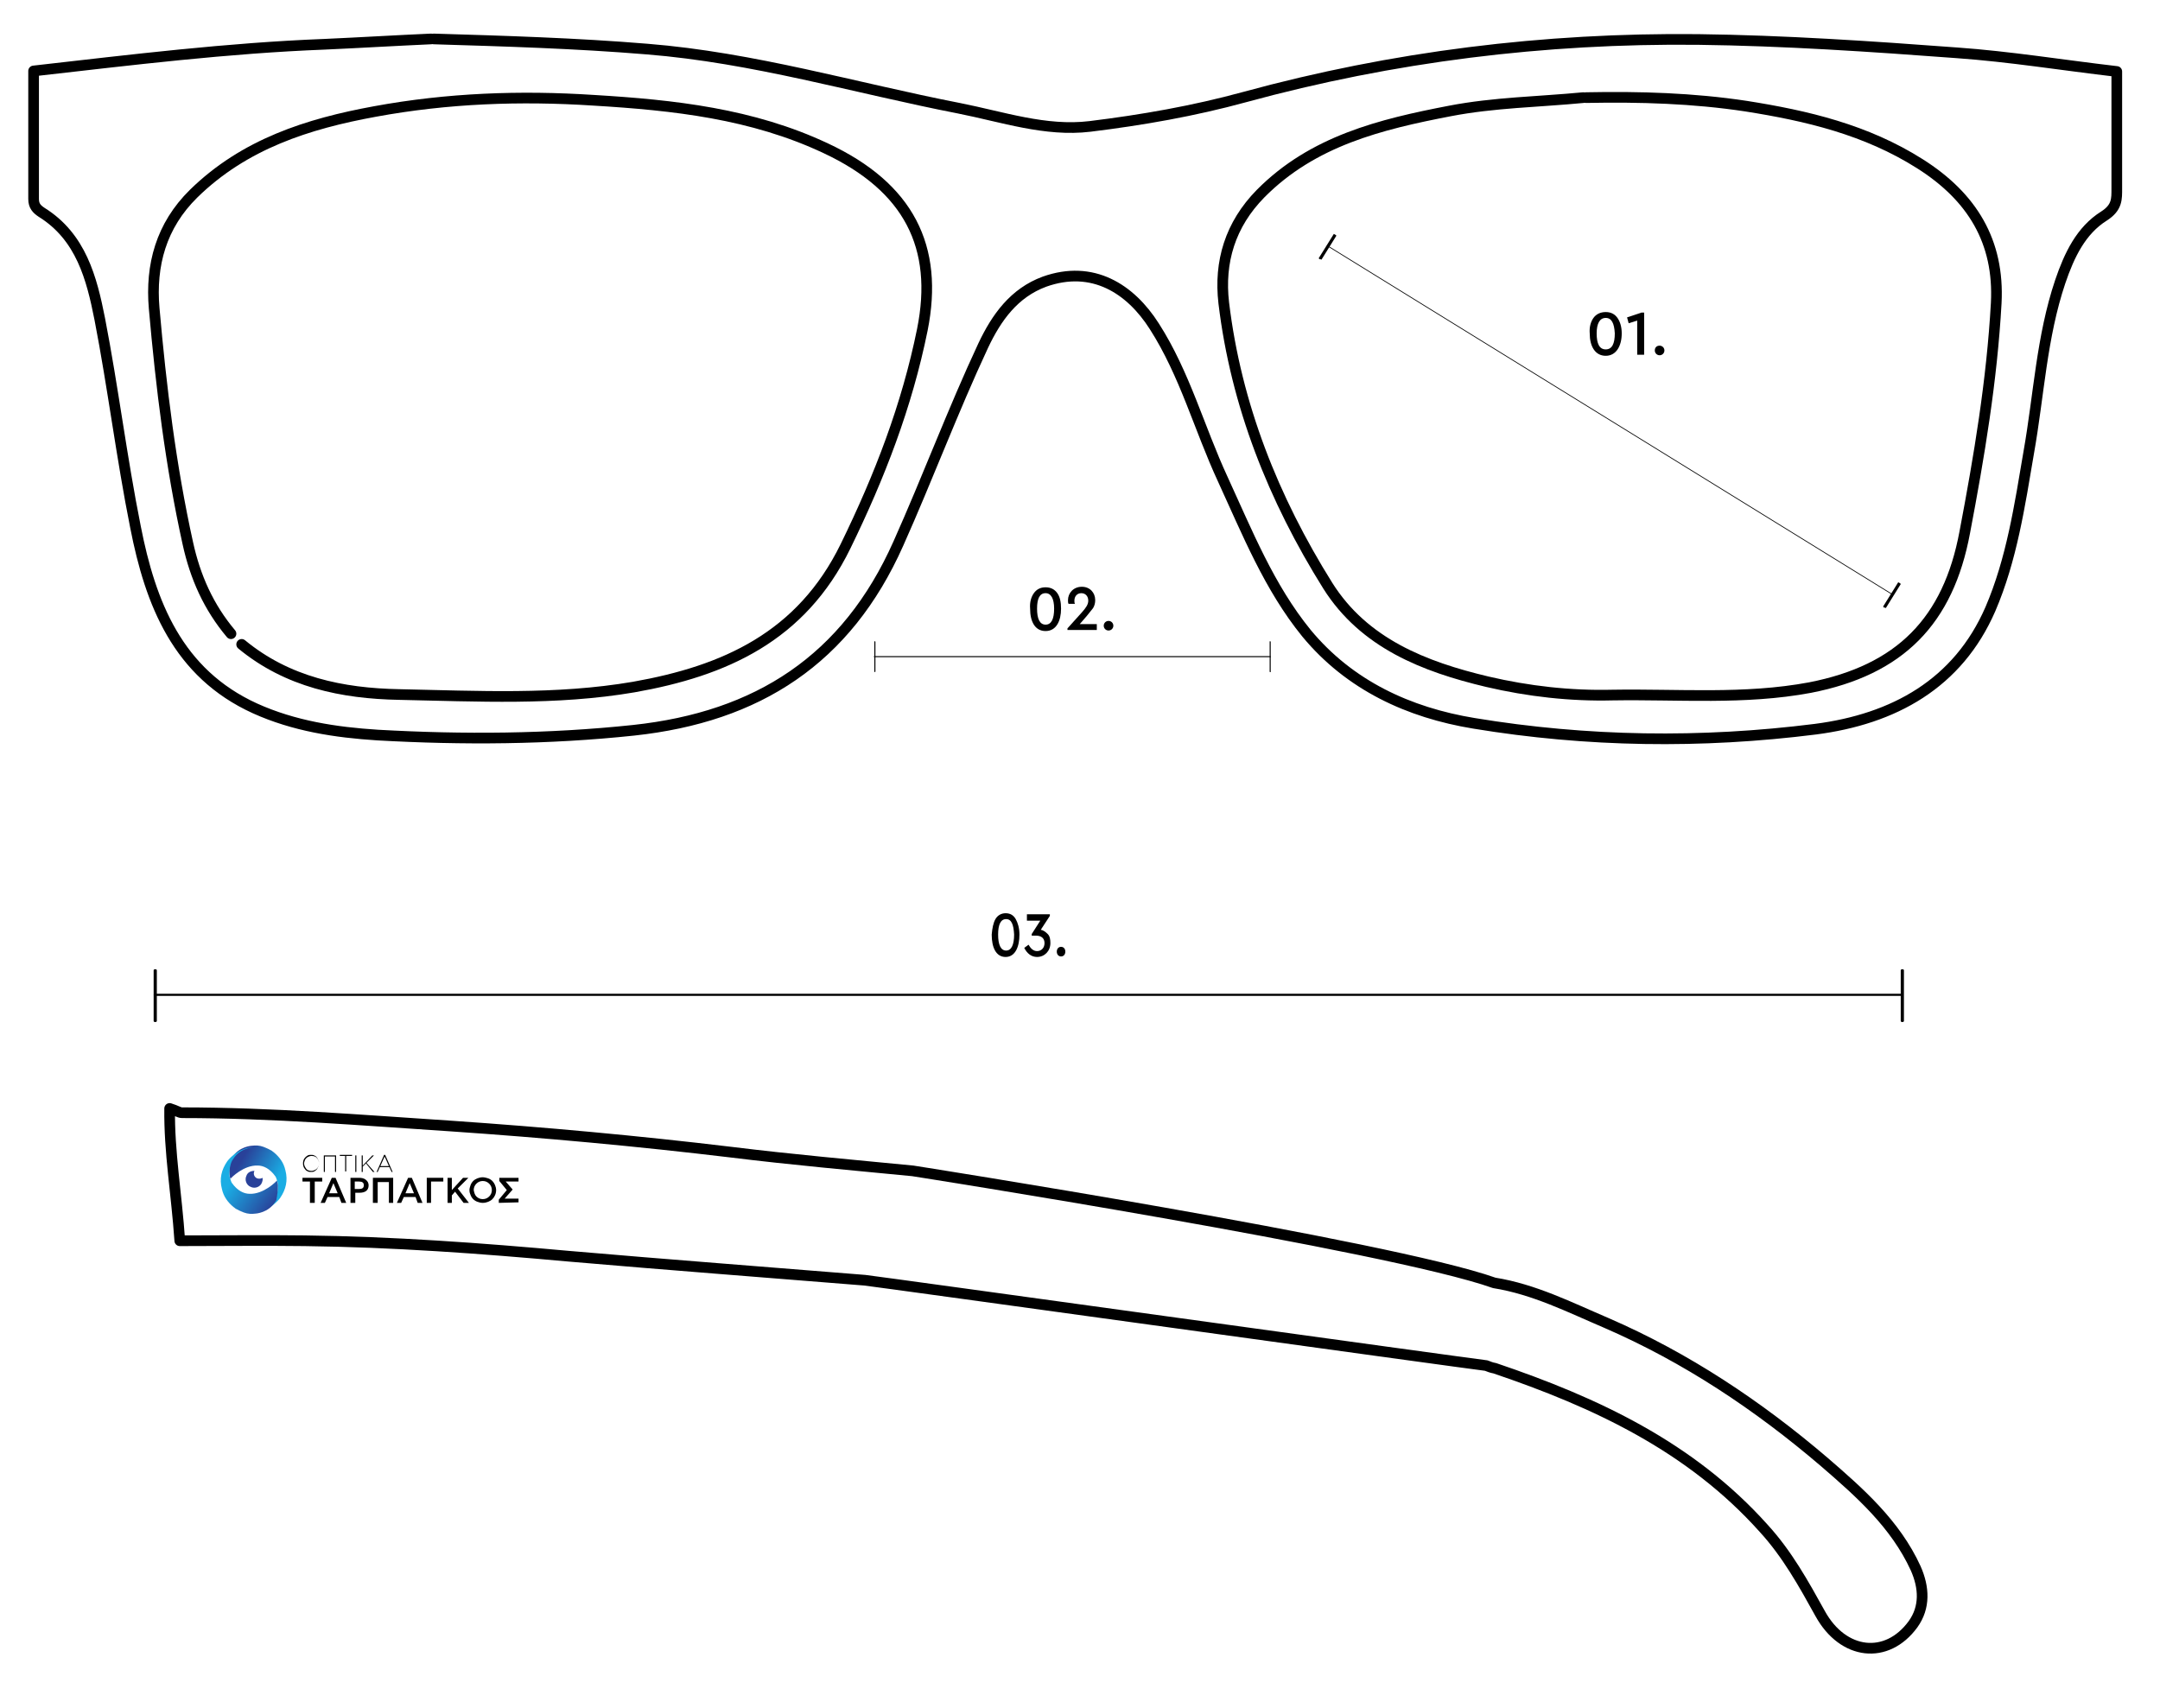 <?xml version="1.0" encoding="utf-8"?>
<!-- Generator: Adobe Illustrator 27.9.0, SVG Export Plug-In . SVG Version: 6.00 Build 0)  -->
<svg version="1.1" id="Layer_1" xmlns="http://www.w3.org/2000/svg" xmlns:xlink="http://www.w3.org/1999/xlink" x="0px" y="0px"
	 viewBox="0 0 404.9 320.2" style="enable-background:new 0 0 404.9 320.2;" xml:space="preserve">
<style type="text/css">
	.st0{fill:none;stroke:#000000;stroke-width:2;stroke-linecap:round;stroke-linejoin:round;stroke-miterlimit:10;}
	.st1{fill:#294199;}
	.st2{fill:url(#SVGID_1_);}
	.st3{fill:url(#SVGID_00000057129995339393128530000014237894431574933167_);}
</style>
<g>
	<path class="st0" d="M45.3,120.8c8.6,7.1,18.9,9.2,29.5,9.4c14.7,0.3,29.4,1.1,44-1.4c17-3,31.4-9.4,39.7-26.4
		c6.4-13.1,11.5-26.3,14.4-40.6c3.1-15.5-2.5-26.7-18.1-34c-13.8-6.5-28.5-8.1-43.5-9c-13.8-0.9-27.4-0.4-41,2.1
		c-12.6,2.3-24.5,6.1-34,15.4c-6.1,6-8.1,13.4-7.4,21.5c1.3,14.8,3.1,29.5,6.3,44c1.4,6.4,3.9,12,8.1,17"/>
	<path class="st0" d="M296.8,18.3c-8.3,0.8-16.7,0.9-25,2.5c-13,2.5-25.7,5.6-35.5,15.5c-5.7,5.8-7.8,12.8-6.9,20.5
		c2.3,19.1,9.3,36.7,19.5,53c6.8,10.8,18.1,15.2,29.9,18c7.7,1.8,15.6,2.7,23.5,2.5c12.3-0.2,24.7,0.9,37-1.4
		c16.9-3.3,25.9-12.5,29-29.1c2.7-14.2,5.1-28.5,5.9-43c0.6-11.5-4.5-19.9-14.3-26.1c-10.1-6.4-21.2-9-32.6-10.8
		c-9.9-1.5-19.9-1.8-30-1.6"/>
	<path class="st0" d="M80.8,7.3c-6.7,0.3-13.3,0.7-20,1c-18.1,0.7-36,2.9-54.5,5c0,8,0,16,0,24c0,1.3,0.6,1.9,1.5,2.5
		c7.4,4.6,9.4,12.4,10.9,20c2.5,12.9,4.1,26,6.7,39c2.8,14.3,7.9,27.4,22.4,34c7.3,3.3,15.1,4.5,23,5c16,0.9,32,0.8,48-0.9
		c23.2-2.5,39.9-13.2,49.6-35c5.5-12.3,10.2-24.9,15.9-37.1c2.5-5.3,5.8-9.9,11.5-12c9-3.2,16.1,1.3,20.6,8.4
		c5.7,8.9,8.4,19.1,12.8,28.6c4.6,10,8.7,20.3,15.7,28.9c8.1,9.8,19.2,14.9,31.4,16.9c21.2,3.5,42.6,3.8,64,1.1
		c14.7-1.9,26.7-8.5,32.8-22.5c4-9.3,5.5-19.4,7.2-29.4c1.9-10.7,2.4-21.6,5.9-32c1.7-5,3.9-9.6,8.2-12.3c2.5-1.6,2.4-3.2,2.4-5.2
		c0-7.2,0-14.3,0-21.9c-10.3-1.2-20.1-2.8-30-3.5c-16.1-1.2-32.3-2.3-48.5-2.5c-28.8-0.3-57.2,3.2-85,10.8c-9.5,2.6-19.2,4.3-29,5.5
		c-8.3,1-16.4-1.8-24.5-3.4c-19.5-3.8-38.5-9.5-58.5-11.1c-13.3-1.1-26.7-1.5-40-1.9"/>
</g>
<g>
	<g>
		<path d="M238.1,123.2h-74.2c-0.1,0-0.1-0.1-0.1-0.1c0-0.1,0.1-0.1,0.1-0.1h74.2c0.1,0,0.1,0.1,0.1,0.1
			C238.3,123.1,238.2,123.2,238.1,123.2z"/>
	</g>
	<g>
		<path d="M164,126c-0.1,0-0.1-0.1-0.1-0.1v-5.6c0-0.1,0.1-0.1,0.1-0.1l0.1,0.1v5.6L164,126z"/>
	</g>
	<g>
		<path d="M238.1,126c-0.1,0-0.1-0.1-0.1-0.1v-5.6c0-0.1,0.1-0.1,0.1-0.1l0.1,0.1v5.6C238.3,125.9,238.2,126,238.1,126z"/>
	</g>
</g>
<g>
	<g>
		<path d="M354.7,111.5L248.9,46.2c-0.1,0-0.2-0.2-0.2-0.2s0.1,0,0.3,0.1l105.8,65.3c0.1,0,0.2,0.2,0.2,0.2S354.8,111.6,354.7,111.5
			z"/>
	</g>
	<g>
		<path d="M247.4,48.6c-0.1,0-0.2-0.2-0.2-0.2l2.8-4.5c0-0.1,0.1,0,0.3,0.1c0.2,0.1,0.2,0.2,0.2,0.2l-2.8,4.5
			C247.7,48.6,247.5,48.6,247.4,48.6z"/>
	</g>
	<g>
		<path d="M353.2,113.9c-0.1,0-0.2-0.2-0.2-0.2l2.8-4.5c0-0.1,0.1,0,0.3,0.1c0.1,0,0.2,0.2,0.2,0.2l-2.8,4.5
			C353.4,113.9,353.3,113.9,353.2,113.9z"/>
	</g>
</g>
<g>
	<path d="M193.8,111.2c0.5-0.7,1.2-1.1,2.2-1.1s1.7,0.4,2.2,1.1s0.7,1.7,0.7,2.9c0,2.3-0.9,4.2-2.9,4.2s-2.9-1.8-2.9-4.2
		C193,112.9,193.3,111.9,193.8,111.2z M196,111.2c-1.1,0-1.6,1-1.6,2.9s0.5,3,1.6,3s1.6-1.1,1.6-3C197.6,112.2,197,111.2,196,111.2z
		"/>
	<path d="M205.6,117v1.1h-5.5v-0.3l2.7-3c0.8-0.9,1.2-1.5,1.2-2.2c0-0.8-0.5-1.4-1.3-1.4s-1.3,0.6-1.3,1.4c0,0.2,0,0.4,0.1,0.6h-1.2
		c-0.1-0.2-0.1-0.4-0.1-0.7c0-1.3,1-2.5,2.6-2.5c1.5,0,2.5,1.1,2.5,2.5c0,0.5-0.1,1-0.4,1.5c-0.3,0.4-0.7,0.9-1.2,1.5l-1.3,1.5
		H205.6z"/>
	<path d="M207.8,116.4c0.5,0,0.9,0.4,0.9,0.9s-0.4,0.9-0.9,0.9s-0.9-0.4-0.9-0.9S207.3,116.4,207.8,116.4z"/>
</g>
<g>
	<path d="M298.7,59.6c0.5-0.7,1.3-1.1,2.3-1.1s1.7,0.4,2.2,1.1s0.8,1.7,0.8,2.9c0,2.3-1,4.2-3,4.2s-3-1.8-3-4.2
		C297.9,61.3,298.2,60.3,298.7,59.6z M301,59.6c-1.1,0-1.7,1-1.7,2.9s0.5,3,1.7,3c1.2,0,1.7-1.1,1.7-3
		C302.6,60.6,302.1,59.6,301,59.6z"/>
	<path d="M308.2,58.6v7.9h-1.3v-6.4l-1.6,0.5l-0.3-1.1l2.7-0.9H308.2z"/>
	<path d="M311.1,64.8c0.5,0,0.9,0.4,0.9,0.9s-0.4,0.9-0.9,0.9s-0.9-0.4-0.9-0.9S310.5,64.8,311.1,64.8z"/>
</g>
<g>
	<path class="st0" d="M278.6,256c-2-0.2-114.5-15.8-116.5-16c-18.5-1.5-37-2.9-55.5-4.5c-16.5-1.5-33-2.7-49.5-2.9
		c-7.7-0.1-15.3,0-23.4,0c-0.6-8.8-2-16.6-1.9-24.8c1.3,0.4,1.8,0.8,2.3,0.8c16.9,0,33.7,1.4,50.5,2.5c17.5,1.2,35,2.8,52.5,4.9
		c11.3,1.4,22.7,2.4,34,3.5c0,0,89.3,14,109,21c7.5,1.2,14.2,4.6,21,7.5c15,6.5,28.5,15.5,40.9,26.1c6.6,5.7,13.3,11.6,17.1,19.9
		c1.6,3.6,1.8,7.3-0.5,10.5c-4.9,6.7-13.1,5.8-17.4-2c-3.1-5.6-6.2-11.2-10.6-16c-13.7-15.3-31.5-23.6-50.4-30
		C279.6,256.4,279.1,256.2,278.6,256"/>
	<g>
		<g>
			<g>
				<path d="M356.2,186.7H29.4c-0.4,0-0.6-0.1-0.6-0.2s0.3-0.2,0.6-0.2h326.8c0.4,0,0.6,0.1,0.6,0.2S356.6,186.7,356.2,186.7z"/>
			</g>
			<g>
				<path d="M29.1,191.6c-0.2,0-0.3-0.1-0.3-0.2v-9.5c0-0.1,0.1-0.2,0.3-0.2s0.3,0.1,0.3,0.2v9.5C29.4,191.5,29.3,191.6,29.1,191.6z
					"/>
			</g>
			<g>
				<path d="M356.6,191.6c-0.2,0-0.3-0.1-0.3-0.2v-9.5c0-0.1,0.1-0.2,0.3-0.2c0.2,0,0.3,0.1,0.3,0.2v9.5
					C356.9,191.5,356.8,191.6,356.6,191.6z"/>
			</g>
		</g>
		<g>
			<path d="M186.6,172.3c0.4-0.7,1.1-1.1,1.9-1.1c0.9,0,1.5,0.4,1.9,1.1c0.4,0.7,0.7,1.7,0.7,2.9c0,2.3-0.8,4.2-2.6,4.2
				s-2.6-1.8-2.6-4.2C186,174,186.2,173,186.6,172.3z M188.6,172.3c-1,0-1.5,1-1.5,2.9s0.5,3,1.5,3s1.5-1.1,1.5-3
				C190,173.3,189.6,172.3,188.6,172.3z"/>
			<path d="M194.4,179.4c-1.1,0-1.9-0.7-2.4-1.7l0.8-0.6c0.4,0.7,0.9,1.2,1.6,1.2c0.8,0,1.4-0.6,1.4-1.5s-0.6-1.4-1.6-1.4h-0.8v-0.3
				l1.6-2.5h-2.5v-1.2h4.3v0.3l-1.7,2.6c0.5,0.1,0.9,0.4,1.3,0.8c0.4,0.4,0.5,1,0.5,1.7C196.9,178.3,195.8,179.4,194.4,179.4z"/>
			<path d="M198.9,177.5c0.5,0,0.8,0.4,0.8,0.9s-0.3,0.9-0.8,0.9s-0.8-0.4-0.8-0.9S198.4,177.5,198.9,177.5z"/>
		</g>
	</g>
	<g>
		<g>
			<g>
				<path d="M57.2,217c0.1-0.1,0.3-0.3,0.5-0.4s0.4-0.1,0.6-0.1s0.4,0,0.6,0.1s0.4,0.2,0.5,0.4c0.1,0.1,0.2,0.3,0.3,0.5
					c0.1,0.2,0.1,0.4,0.1,0.6c0,0.4-0.2,0.8-0.4,1.1c-0.1,0.1-0.3,0.3-0.5,0.4s-0.4,0.1-0.6,0.1s-0.4,0-0.6-0.1s-0.4-0.2-0.5-0.4
					c-0.3-0.3-0.4-0.7-0.4-1.1C56.8,217.7,56.9,217.3,57.2,217z M57.4,219.1c0.2,0.3,0.6,0.4,1,0.4c0.3,0,0.5-0.1,0.7-0.2
					s0.4-0.3,0.5-0.5s0.2-0.4,0.2-0.7c0-0.4-0.1-0.7-0.4-1c-0.2-0.3-0.6-0.4-1-0.4c-0.3,0-0.5,0.1-0.7,0.2s-0.4,0.3-0.5,0.5
					s-0.2,0.5-0.2,0.7C57,218.5,57.2,218.8,57.4,219.1z"/>
				<path d="M60.7,219.7v-3.1H63v3.1h-0.2v-2.9h-1.9v2.9H60.7z"/>
				<path d="M63.7,216.7v-0.2H66v0.2h-1.1v2.9h-0.2v-2.9H63.7z"/>
				<path d="M66.6,219.7v-3.1h0.2v3.1H66.6z"/>
				<path d="M67.8,219.7v-3.1H68v1.9l1.8-1.9h0.3l-1.4,1.4l1.5,1.7h-0.3l-1.3-1.6l-0.6,0.6v1H67.8z"/>
				<path d="M70.6,219.7l1.4-3.2h0.2l1.4,3.2h-0.2l-0.4-0.9h-1.8l-0.4,0.9H70.6z M71.3,218.6h1.6l-0.8-1.8l0,0L71.3,218.6z"/>
			</g>
			<g>
				<g>
					<path d="M56.7,221.5v-0.7h3.7v0.7H59v4h-0.9v-4H56.7z"/>
					<path d="M60.1,225.5l2.1-4.7h0.7l2,4.7H64l-0.4-1.1h-2.2l-0.5,1.1H60.1z M61.7,223.7h1.6l-0.8-1.9l0,0L61.7,223.7z"/>
					<path d="M65.7,225.5v-4.7h1.6c0.5,0,1,0.1,1.3,0.4c0.3,0.2,0.5,0.6,0.5,1c0,1-0.7,1.4-1.7,1.4h-0.8v1.9L65.7,225.5L65.7,225.5z
						 M66.5,222.9h0.8c0.6,0,0.9-0.2,0.9-0.7s-0.3-0.7-0.9-0.7h-0.8V222.9z"/>
					<path d="M69.9,225.5v-4.7h3.8v4.7h-0.8v-3.9h-2.1v3.9H69.9z"/>
					<path d="M74.4,225.5l2.1-4.7h0.7l2,4.7h-0.9l-0.4-1.1h-2.2l-0.5,1.1H74.4z M76,223.7h1.6l-0.8-1.9l0,0L76,223.7z"/>
					<path d="M80,225.5v-4.7h3.1v0.7h-2.3v4H80z"/>
					<path d="M83.9,225.5v-4.7h0.8v2.3l2.1-2.3h1l-2,2l2.1,2.7h-1l-1.6-2.1l-0.6,0.7v1.4H83.9z"/>
					<path d="M88,223.1c0-0.3,0.1-0.6,0.2-0.9s0.3-0.6,0.5-0.8c0.4-0.4,1.1-0.7,1.8-0.7c0.3,0,0.7,0.1,1,0.2s0.6,0.3,0.8,0.5
						c0.4,0.4,0.7,1.1,0.7,1.7c0,0.7-0.3,1.3-0.7,1.7c-0.4,0.4-1.1,0.7-1.8,0.7c-0.4,0-0.7-0.1-1-0.2s-0.6-0.3-0.8-0.5
						c-0.2-0.2-0.4-0.5-0.5-0.8C88.1,223.8,88,223.5,88,223.1z M89.3,224.3c0.3,0.3,0.7,0.5,1.2,0.5s0.9-0.2,1.2-0.5
						c0.3-0.3,0.5-0.7,0.5-1.2s-0.2-0.9-0.5-1.2s-0.7-0.5-1.2-0.5s-0.9,0.2-1.2,0.5c-0.3,0.3-0.5,0.7-0.5,1.2
						C88.9,223.6,89,224,89.3,224.3z"/>
					<path d="M93.5,225.5v-0.6l1.5-1.8l-1.4-1.7v-0.6h3.6v0.7h-2.4l1.3,1.5l-1.5,1.7h2.6v0.7L93.5,225.5L93.5,225.5z"/>
				</g>
			</g>
		</g>
		<g>
			<path class="st1" d="M47.7,219.5C47.7,219.5,47.7,219.6,47.7,219.5c-0.3,0.6,0,1.2,0.5,1.4c0.3,0.1,0.7,0.1,1-0.1
				c0.1,0.3,0,0.6-0.1,0.9c-0.3,0.8-1.3,1.2-2.1,0.8c-0.8-0.3-1.2-1.3-0.8-2.1C46.4,219.8,47,219.5,47.7,219.5z"/>
			
				<linearGradient id="SVGID_1_" gradientUnits="userSpaceOnUse" x1="51.191" y1="76.724" x2="44.537" y2="80.6" gradientTransform="matrix(1 0 0 -1 0 299.319)">
				<stop  offset="0" style="stop-color:#1AADE4"/>
				<stop  offset="1" style="stop-color:#294199"/>
			</linearGradient>
			<path class="st2" d="M43,220.1c0,0.3,0.1,0.6,0.2,0.9c0.1-0.2,2.5-2.6,5.1-2.5c1.1,0,2.3,0.6,3.3,2c0.1,0.1,0.2,0.4,0.3,0.7
				c0.1,0.3,0.2,0.6,0.2,0.9c0,0.9-0.1,1.8-0.5,2.6c-0.1,0.1-0.1,0.2-0.2,0.3c-1.3,2.1-3.6,2.2-3.8,2.2l0,0c0.1,0,0.1,0,0.2,0
				c0.5,0,1.2-0.1,1.8-0.4c0.6-0.2,1.2-0.6,1.7-1s0.9-0.8,1.2-1.2c1.1-1.6,1.5-3.3,1-5.2c-0.3-1.4-1.1-2.5-2.2-3.4
				c-0.2-0.1-0.3-0.3-0.6-0.4c-0.5-0.3-1.1-0.5-1.3-0.6l0,0c-0.8-0.3-1.5-0.3-2.3-0.2c0.1,0-2.3,0.1-3.6,2.2
				c-0.1,0.1-0.1,0.2-0.2,0.3C43,218.3,42.9,219.2,43,220.1z"/>
			
				<linearGradient id="SVGID_00000150101178483804499820000010965828502748971161_" gradientUnits="userSpaceOnUse" x1="44.518" y1="79.384" x2="52.012" y2="74.151" gradientTransform="matrix(1 0 0 -1 0 299.319)">
				<stop  offset="0" style="stop-color:#1AADE4"/>
				<stop  offset="1" style="stop-color:#294199"/>
			</linearGradient>
			<path style="fill:url(#SVGID_00000150101178483804499820000010965828502748971161_);" d="M52.1,222.2c0-0.3-0.1-0.6-0.2-0.9
				c-0.1,0.2-2.5,2.6-5.1,2.5c-1.1,0-2.3-0.6-3.3-2c-0.1-0.1-0.2-0.4-0.3-0.7c-0.1-0.3-0.2-0.6-0.2-0.9c0-0.9,0.1-1.8,0.5-2.6
				c0.1-0.1,0.1-0.2,0.2-0.3c1.3-2.1,3.6-2.2,3.8-2.2l0,0c-0.1,0-0.1,0-0.2,0c-0.5,0-1.2,0.1-1.8,0.4c-0.6,0.2-1.2,0.6-1.7,1
				s-0.9,0.8-1.2,1.2c-1.1,1.6-1.5,3.3-1,5.2c0.3,1.4,1.1,2.5,2.2,3.4c0.2,0.1,0.3,0.3,0.6,0.4c0.5,0.3,1.1,0.5,1.3,0.6l0,0
				c0.8,0.3,1.5,0.3,2.3,0.2c-0.1,0,2.3-0.1,3.6-2.2c0.1-0.1,0.1-0.2,0.2-0.3C52,224,52.1,223.1,52.1,222.2z"/>
		</g>
	</g>
</g>
</svg>
